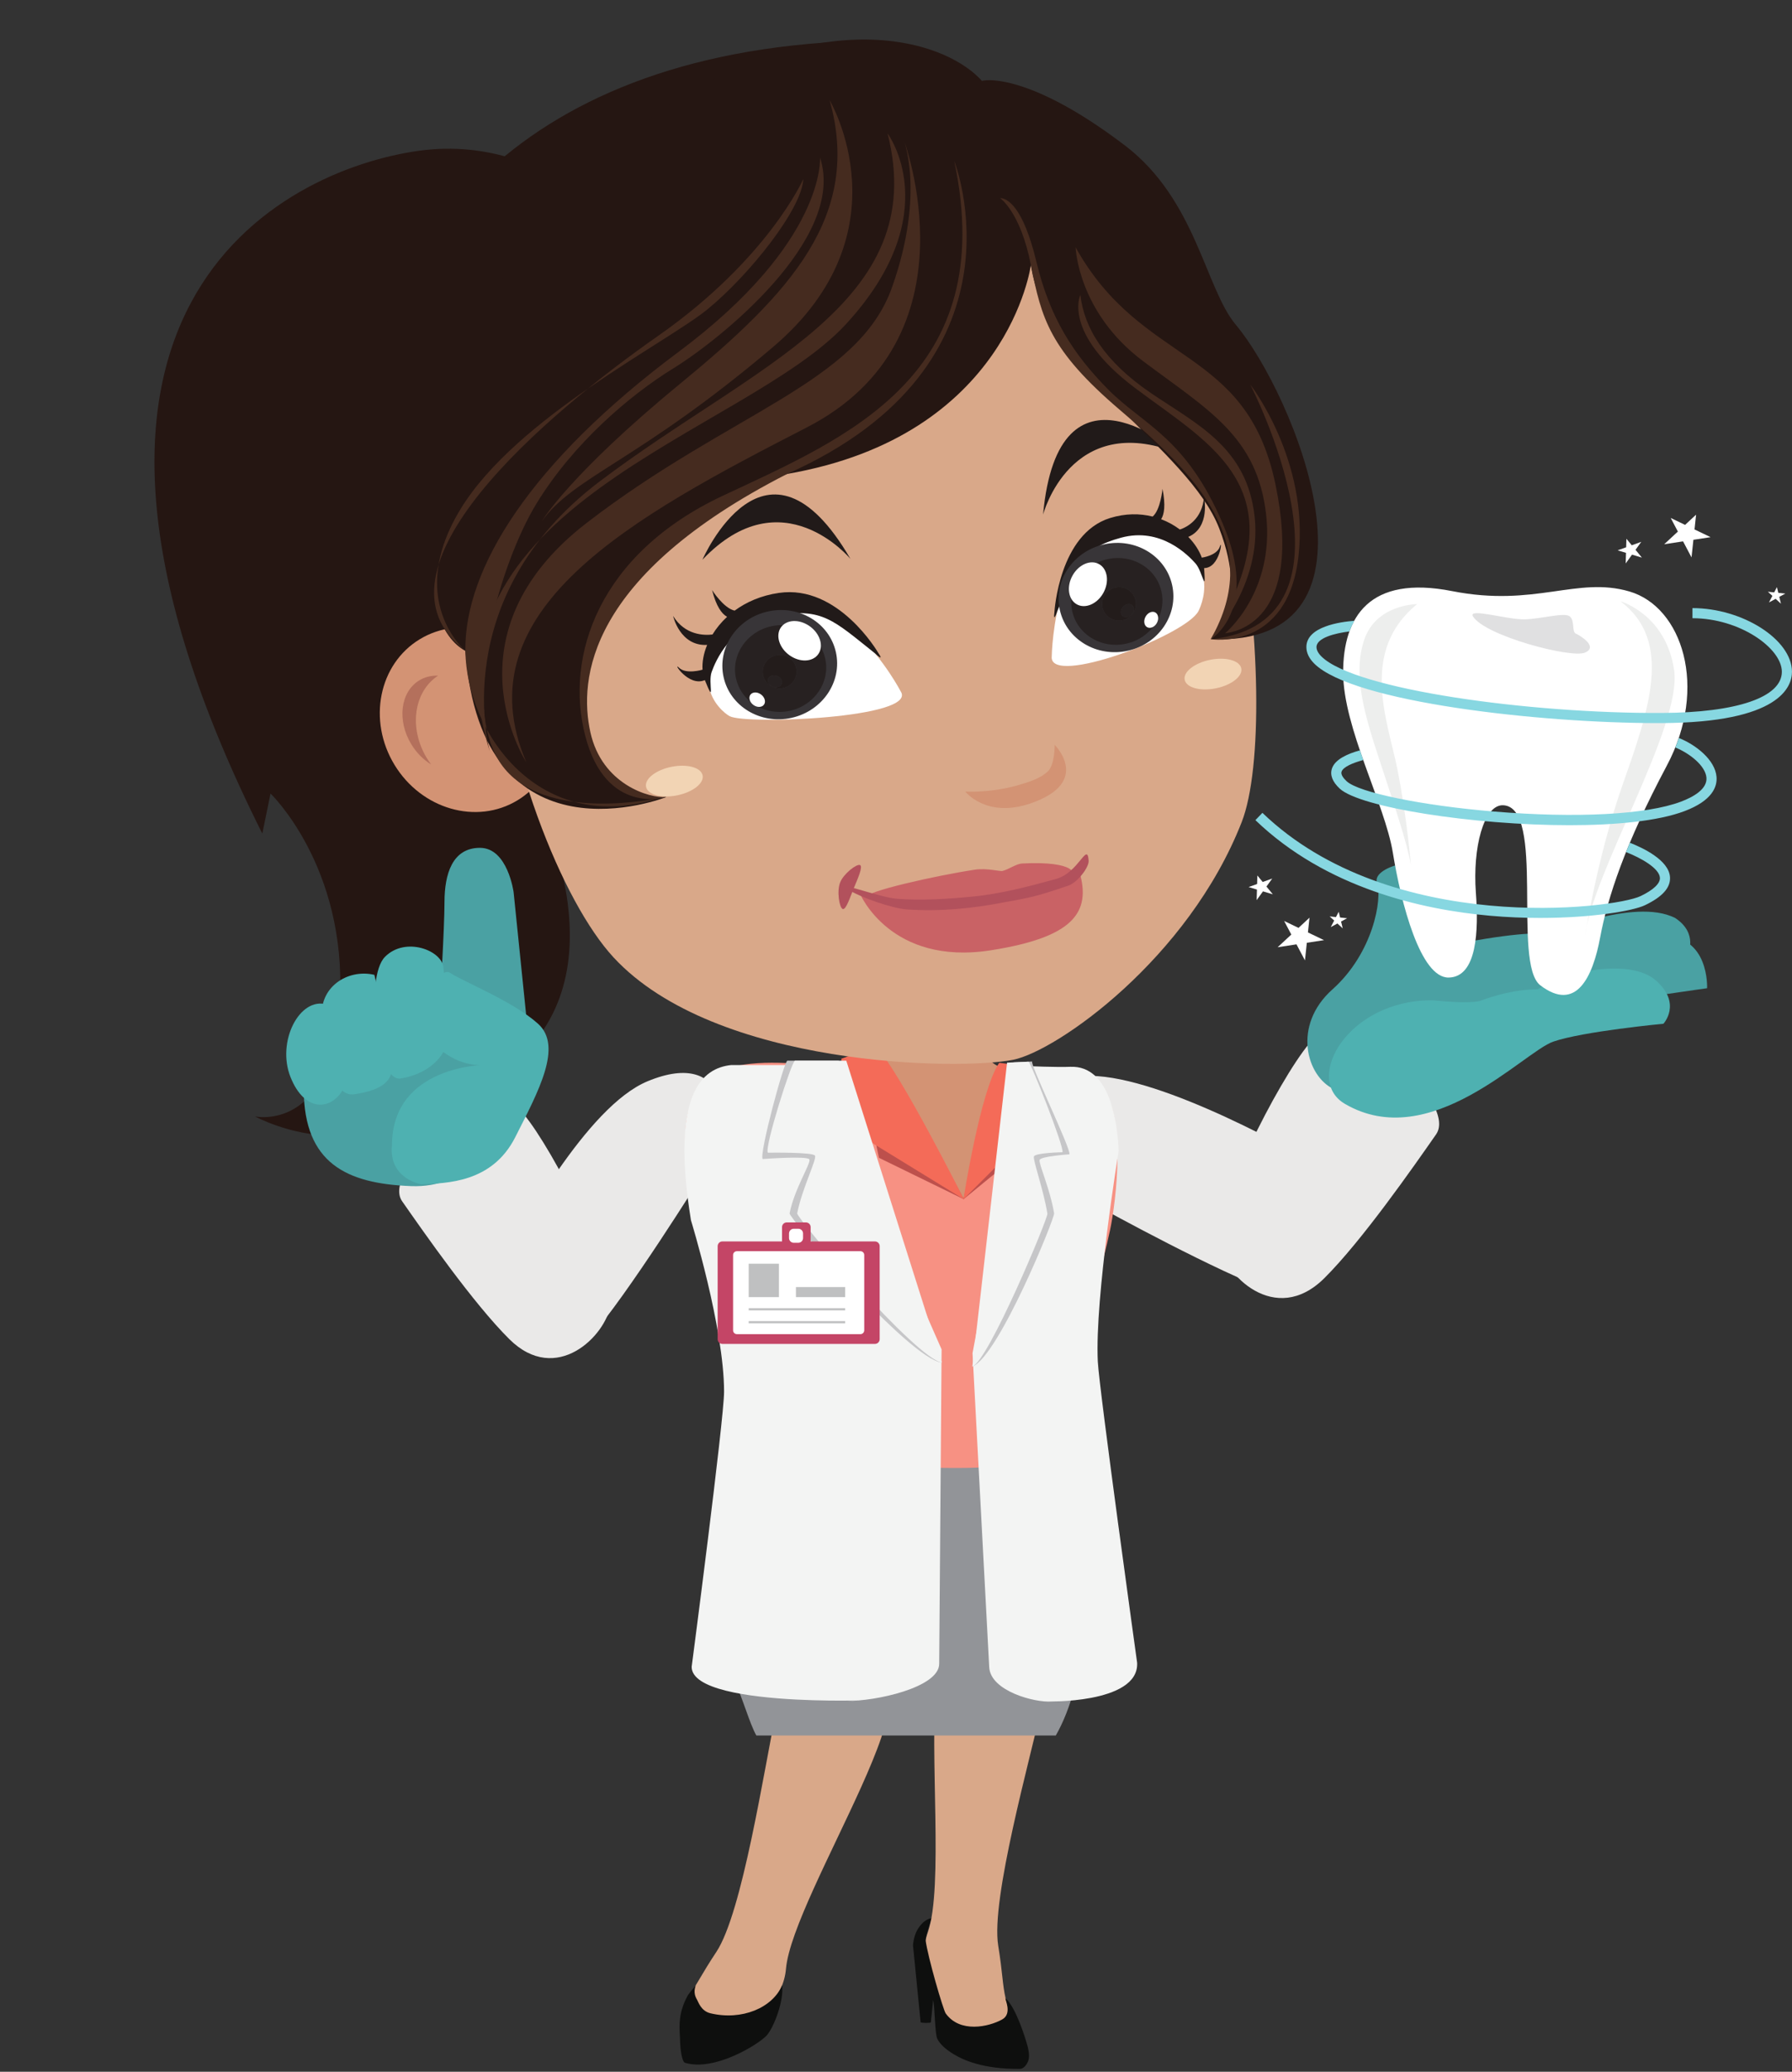 <?xml version="1.0" encoding="UTF-8"?><svg xmlns="http://www.w3.org/2000/svg" xmlns:xlink="http://www.w3.org/1999/xlink" height="2285.6" preserveAspectRatio="xMidYMid meet" version="1.0" viewBox="-77.3 83.0 1977.4 2285.6" width="1977.4" zoomAndPan="magnify"><rect x="-77.3" y="83.0" width="1977.4" height="2285.6" fill="#333333" stroke="none"/><g><g><path d="M 1111.75 1270.711 C 1183.512 1260.77 1333.559 1342.941 1381.961 1370.949 C 1426.961 1397 1393.109 1532.391 1328.68 1508.801 C 1264.238 1485.23 1149.34 1422.059 1127.969 1410.398 C 1078.25 1383.25 1016.25 1283.941 1111.75 1270.711" fill="#eae9e8"/></g><g><path d="M 637.371 1275.828 C 569.629 1303.82 496.25 1441.531 471.148 1484.031 C 447.828 1523.559 532.074 1606.078 573.621 1558.828 C 615.156 1511.59 693.824 1385.52 705.316 1367.23 C 732.062 1324.68 727.523 1238.602 637.371 1275.828" fill="#eae9e8"/></g><g><path d="M 537.047 1022.789 C 599.336 1236.766 440.141 1282.566 440.141 1282.566 C 445.453 1261.105 421.211 1230.156 421.211 1230.156 C 358.668 1399.047 204.094 1314.688 204.094 1314.688 C 204.094 1314.688 290.543 1333.418 297.809 1186.086 C 305.07 1038.742 221.234 958.461 221.234 958.461 L 212.145 1002.621 C -77.34 425.457 233.402 270.719 384.344 249.418 C 542.594 227.125 641.746 370.496 641.746 370.496 L 537.047 1022.789" fill="#251612"/></g><g><path d="M 321.559 596.23 C 321.559 807.09 469.02 978.035 650.922 978.035 C 832.816 978.035 980.273 807.09 980.273 596.23 C 980.273 385.371 1013.008 116.988 831.586 130.07 C 463.055 156.645 321.559 385.371 321.559 596.23" fill="#251612"/></g><g><path d="M 1074.379 1956.461 C 1058.922 2025.809 1015.859 2178.328 1024.199 2229.551 C 1029.039 2259.27 1028.762 2271.988 1032.34 2287.621 C 1035.512 2301.43 1051.422 2325.262 1013.859 2328.738 C 976.117 2332.238 967.641 2315.16 959.191 2295.898 C 950.188 2275.371 935.906 2244.789 946.5 2214.781 C 964.031 2165.172 948.078 2017.422 955.922 1938.801 C 963.766 1860.199 1089.84 1887.109 1074.379 1956.461" fill="#d9a889"/></g><g><path d="M 872.727 2055.102 C 881.773 2035 889.707 2016.102 895.238 1999.73 C 920.496 1924.891 794.547 1897.422 780.035 1966.969 C 765.508 2036.531 741.844 2193.23 713.129 2236.449 C 696.469 2261.531 691.469 2273.23 681.766 2286 C 673.172 2297.289 676.031 2328.961 681.645 2331.082 C 717.059 2344.551 729.34 2337.77 744.977 2323.699 C 761.652 2308.719 787.281 2286.762 789.996 2255.039 C 793.504 2214.078 840.359 2126.941 872.727 2055.102" fill="#d9a889"/></g><g><path d="M 934.414 2213.07 C 941.625 2199.75 950.441 2199.23 950.441 2199.23 C 950.391 2199.52 943.715 2220.789 944.043 2223.359 C 946.543 2242.5 963.586 2300.559 966.23 2304.23 C 981.98 2326.211 1013.621 2319.141 1028.512 2310.93 C 1040.25 2304.449 1031.129 2288.172 1032.34 2287.621 C 1043.898 2297.84 1054.359 2332.039 1056.551 2340.359 C 1058.48 2347.68 1058.68 2352.922 1057.199 2356.859 C 1055.441 2361.512 1051.82 2365.41 1048.211 2365.449 C 1007.73 2365.809 985.719 2355.84 974.34 2348.832 C 965.566 2343.41 959.863 2337.961 956.93 2332.16 C 954.352 2327.09 954.266 2297.57 952.406 2289.199 L 949.887 2314.039 C 949.793 2315.078 938.68 2314.891 938.555 2313.91 C 938.477 2313.328 930.188 2229.352 930.18 2229.34 C 930.043 2228.328 931.086 2219.211 934.414 2213.07" fill="#0e0f0e"/></g><g><path d="M 681.691 2284.289 C 682.422 2282.98 689.27 2274.609 690.387 2273.238 C 690.148 2275.07 686.93 2281.012 691.844 2289.09 C 693.32 2291.531 696.148 2301.602 706.672 2304.102 C 741.383 2312.379 775.145 2298.051 785.746 2273.238 C 787.895 2290.18 776.578 2319.98 768.555 2328.711 C 759.852 2338.199 711.348 2368.602 678.602 2358.719 C 674.902 2357.602 673.316 2341.449 673.258 2337.18 C 672.992 2322.82 669.414 2306.379 681.691 2284.289" fill="#0e0f0e"/></g><g><path d="M 1016.461 1211.41 C 1016.461 1211.41 1004.449 1237.512 1012.309 1249.191 C 1021.141 1262.301 1037.129 1264.039 1054.621 1263.102 C 1056.328 1263.012 1057.441 1266.789 1059.18 1266.66 C 1070.379 1265.781 1095.941 1459.609 1095.941 1459.609 L 814.824 1453.941 L 814.824 1259.781 C 814.824 1259.781 897.406 1264.25 899.258 1248.422 C 901.109 1232.52 882.77 1211.41 882.77 1211.41 L 1016.461 1211.41" fill="#d39374"/></g><g><path d="M 716.871 1723.449 C 797.516 1468.922 1091.371 1686.07 1091.371 1686.07 C 1118.629 1721.941 1130.238 1865.148 1109.469 1941.91 C 1102.789 1966.641 1095.789 1983.449 1087.73 1997.648 C 1029.32 1997.648 930.531 1997.648 930.531 1997.648 C 930.531 1997.648 815.723 1997.648 757.309 1997.648 C 749.723 1984.301 742.059 1955.699 732.789 1936.531 C 698.008 1864.48 702.355 1769.262 716.871 1723.449" fill="#929498"/></g><g><path d="M 687.367 1407.301 C 681.094 1378.07 668.094 1315.91 695.379 1281.129 C 717.09 1253.48 765.887 1254.02 804.305 1256.531 C 833.988 1258.469 857.477 1260.109 857.477 1260.109 C 859.316 1276.969 863.242 1294.148 868.824 1311.379 L 885.52 1290.191 L 986.352 1406.09 L 1017.691 1297.891 L 1044.41 1338.191 C 1047.289 1310.621 1046.57 1293.488 1046.359 1263.102 C 1046.359 1263.102 1108.488 1257.371 1133.41 1277.23 C 1167.969 1304.801 1153.852 1410.961 1147.578 1440.199 C 1130.578 1519.398 1114.969 1540 1106.32 1579.699 C 1099.109 1612.762 1078.66 1629.359 1099.5 1684.852 C 1099.5 1684.852 1056 1701.359 989.617 1702.391 C 857.254 1704.422 731.809 1674.449 731.809 1674.449 C 742.246 1655.738 793.879 1617.449 756.02 1550.129 C 736.109 1514.711 704.367 1486.5 687.367 1407.301" fill="#f79183"/></g><g><path d="M 985.824 1406.09 L 1044.781 1357.781 C 1046.289 1342.59 1027.172 1266.52 1032.238 1259.211 C 1011.512 1289.102 985.824 1406.09 985.824 1406.09" fill="#bd504c"/></g><g><path d="M 986.352 1406.09 L 892.605 1360.328 C 892.605 1360.328 859.938 1215.109 894.289 1252.672 C 921.742 1282.68 986.352 1406.09 986.352 1406.09" fill="#bd504c"/></g><g><path d="M 985.824 1406.09 L 1048.922 1342.988 C 1048.922 1342.988 1066.02 1330.039 1066.551 1260.871 L 1025.32 1255.5 C 1004.59 1285.379 985.824 1406.09 985.824 1406.09" fill="#f46b58"/></g><g><path d="M 986.352 1406.09 L 887.422 1345.352 C 887.422 1345.352 849.594 1321.449 851.129 1250.988 L 889.352 1237.32 C 916.801 1267.328 986.352 1406.09 986.352 1406.09" fill="#f46b58"/></g><g><path d="M 1055.48 1259.141 C 1055.48 1259.141 1089.41 1260.539 1103.488 1259.922 C 1149.301 1257.891 1155.859 1326.051 1157.141 1352.512 C 1157.141 1352.512 1130.66 1514.5 1134.078 1584.949 C 1135.559 1615.488 1177.488 1917.449 1177.488 1917.449 C 1179.738 1963.852 1071.84 1959.809 1083.031 1960.129 C 1064.711 1961.578 1015.539 1948.691 1014.262 1922.219 L 995.848 1575.852 L 1055.48 1259.141" fill="#f3f4f3"/></g><g><path d="M 1041.359 1255.02 L 995.848 1590.57 C 1024.941 1578.629 1086.711 1426.629 1085.871 1421.551 C 1081.43 1394.73 1068.73 1366.871 1069.852 1362.719 C 1070.949 1358.57 1102.738 1356.48 1102.738 1356.48 C 1105.121 1351.449 1057.719 1254.262 1061.801 1254.07 C 1063.969 1253.969 1041.359 1255.02 1041.359 1255.02" fill="#c6c6c8"/></g><g><path d="M 1033.961 1255.359 L 995.676 1590.57 C 1013.219 1584.852 1079.309 1426.969 1078.469 1421.891 C 1074.031 1395.07 1062.449 1363.059 1063.559 1358.91 C 1064.66 1354.762 1095.07 1354.172 1095.07 1354.172 C 1097.449 1349.141 1059.762 1254.172 1057.59 1254.27 C 1055.422 1254.371 1033.961 1255.359 1033.961 1255.359" fill="#f3f4f3"/></g><g><path d="M 823.871 1257.98 L 729.613 1257.98 C 697.742 1261.238 662.383 1289.199 685.137 1429.191 C 685.137 1429.191 721.68 1547.82 721.68 1618.34 C 721.68 1648.91 685.922 1921.91 685.922 1921.91 C 685.922 1971.531 935.652 1955.941 857.422 1959.43 C 887.543 1960.07 959.066 1945.02 959.066 1918.52 L 961.715 1571.699 L 823.871 1257.98" fill="#f3f4f3"/></g><g><path d="M 848.16 1253.148 L 961.715 1586.23 C 926.234 1581.719 793 1426.672 793.992 1421.559 C 799.223 1394.559 817.902 1366.148 815.77 1362.051 C 813.641 1357.961 764.312 1361.672 764.312 1361.672 C 760.047 1356.75 788.008 1253.148 791.574 1253.148 C 795.141 1253.148 848.16 1253.148 848.16 1253.148" fill="#c6c6c8"/></g><g><path d="M 856.539 1253.148 L 962 1586.23 C 932.82 1581.32 801.383 1426.672 802.375 1421.559 C 807.605 1394.559 824.148 1362.051 822.016 1357.961 C 819.887 1353.859 770.027 1354.68 770.027 1354.68 C 765.758 1349.77 796.391 1253.148 799.953 1253.148 C 803.523 1253.148 856.539 1253.148 856.539 1253.148" fill="#f3f4f3"/></g><g><path d="M 888.176 1452.578 L 817.211 1452.578 L 817.211 1436.789 C 817.211 1433.91 814.879 1431.578 812.008 1431.578 L 790.844 1431.578 C 787.973 1431.578 785.637 1433.91 785.637 1436.789 L 785.637 1452.578 L 719.805 1452.578 C 716.934 1452.578 714.602 1454.91 714.602 1457.789 L 714.602 1560.422 C 714.602 1563.301 716.934 1565.629 719.805 1565.629 L 888.176 1565.629 C 891.051 1565.629 893.383 1563.301 893.383 1560.422 L 893.383 1457.789 C 893.383 1454.91 891.051 1452.578 888.176 1452.578" fill="#c44566"/></g><g><path d="M 876.355 1550.648 C 876.355 1552.98 874.473 1554.859 872.145 1554.859 L 735.84 1554.859 C 733.508 1554.859 731.625 1552.98 731.625 1550.648 L 731.625 1467.559 C 731.625 1465.23 733.508 1463.352 735.84 1463.352 L 872.145 1463.352 C 874.473 1463.352 876.355 1465.23 876.355 1467.559 L 876.355 1550.648" fill="#fff"/></g><g><path d="M 782.223 1514.012 L 748.863 1514.012 L 748.863 1477.172 L 782.223 1477.172 L 782.223 1514.012" fill="#bfc0c1"/></g><g><path d="M 855.316 1514.012 L 800.984 1514.012 L 800.984 1502.922 L 855.316 1502.922 L 855.316 1514.012" fill="#bfc0c1"/></g><g><path d="M 855.316 1528.609 L 748.863 1528.609 L 748.863 1526.23 L 855.316 1526.23 L 855.316 1528.609" fill="#bfc0c1"/></g><g><path d="M 855.316 1542.871 L 748.863 1542.871 L 748.863 1540.488 L 855.316 1540.488 L 855.316 1542.871" fill="#bfc0c1"/></g><g><path d="M 808.832 1448.852 C 808.832 1451.73 806.508 1454.059 803.629 1454.059 L 798.578 1454.059 C 795.703 1454.059 793.371 1451.73 793.371 1448.852 L 793.371 1443.801 C 793.371 1440.922 795.703 1438.59 798.578 1438.59 L 803.629 1438.59 C 806.508 1438.59 808.832 1440.922 808.832 1443.801 L 808.832 1448.852" fill="#fff"/></g><g><path d="M 358.039 926.836 C 387.902 975.867 448.711 993.332 493.871 965.836 C 539.039 938.344 551.461 876.312 521.609 827.262 C 491.762 778.23 430.941 760.789 385.793 788.281 C 340.625 815.773 328.199 877.805 358.039 926.836" fill="#d39374"/></g><g><path d="M 393.734 919.461 C 395.199 921.879 396.789 924.148 398.426 926.34 C 390.055 921.238 382.414 913.711 376.594 904.16 C 360.59 877.879 364.492 846.289 385.309 833.621 C 391.625 829.77 398.766 828.148 406.09 828.422 C 379.199 846 373.562 886.32 393.734 919.461" fill="#b4705c"/></g><g><path d="M 514.926 546.953 C 521.516 532.258 535.836 470.277 565.461 484.227 C 623.648 511.629 677.891 484.777 702.488 484.227 C 803.539 481.957 1031.703 327.5 1144.184 351.363 C 1270.883 378.25 1276.914 586.496 1286.809 637.352 C 1314.328 778.637 1315.969 930.926 1292.836 990.012 C 1233.703 1140.977 1088.914 1242.418 1040.793 1252.148 C 982.012 1264.016 712.086 1260.828 599.66 1139.156 C 543.883 1078.781 477.105 917.18 464.141 743.492 C 457.402 653.289 483.141 617.836 514.926 546.953" fill="#d9a889"/></g><g><path d="M 635.578 951.012 C 637.332 959.699 652.723 963.922 669.969 960.43 C 687.227 956.941 699.773 947.07 698.016 938.398 C 696.258 929.719 680.859 925.48 663.613 928.98 C 646.371 932.461 633.809 942.328 635.578 951.012" fill="#f2d4b4"/></g><g><path d="M 1229.949 832.961 C 1231.711 841.648 1247.109 845.859 1264.352 842.379 C 1281.59 838.898 1294.16 829.031 1292.391 820.34 C 1290.648 811.66 1275.238 807.441 1257.98 810.93 C 1240.75 814.422 1228.191 824.281 1229.949 832.961" fill="#f2d4b4"/></g><g><path d="M 987.883 956.289 C 987.883 956.289 1015.852 957.941 1045.359 949.441 C 1059.602 945.34 1071.211 941.461 1079.102 933.859 C 1086.75 926.469 1086.52 904.762 1086.52 904.762 C 1086.52 904.762 1128.172 946 1059.699 969.391 C 1010.93 986.059 987.883 956.289 987.883 956.289" fill="#d39374"/></g><g><path d="M 861.172 699.656 C 861.172 699.656 785.598 608.145 697.809 700.5 C 697.809 700.5 767.863 539.09 861.172 699.656" fill="#211a19"/></g><g><path d="M 1073.684 650.785 C 1073.684 650.785 1103.684 535.949 1222.207 582.766 C 1222.207 582.766 1090.703 465.855 1073.684 650.785" fill="#211a19"/></g><g><path d="M 1083.25 807.254 C 1083.25 807.254 1085.652 651.316 1179.977 669.848 C 1274.301 688.406 1249.996 747.406 1245.25 756.984 C 1231.941 783.824 1080.062 841.277 1083.25 807.254" fill="#fff"/></g><g><path d="M 1268.801 685.93 C 1265.605 696.051 1248.855 698.219 1248.855 698.219 L 1248.887 698.32 C 1246.023 690.422 1240.902 682.449 1233.918 675.324 C 1258.699 664.773 1251.309 631.27 1251.309 631.27 C 1249.262 655.961 1232.512 664.52 1224.645 667.184 C 1218.543 662.613 1211.617 658.703 1203.961 655.797 C 1207.375 650.543 1209.039 640.496 1205.492 622.305 C 1205.492 622.305 1203.391 645.422 1194.602 652.879 C 1180.504 649.352 1164.555 649.266 1147.605 654.496 C 1091.367 671.887 1086.258 757.805 1086.258 757.805 C 1084.539 771.781 1089.27 757.539 1089.27 757.539 C 1111.535 705.895 1115.645 688.152 1159.789 676.184 C 1203.918 664.23 1234.051 695.82 1241.906 704.609 C 1249.758 713.418 1253.523 741.184 1251.41 709.719 C 1269.121 709.684 1271.973 675.797 1268.801 685.93" fill="#211a19"/></g><g><path d="M 1216.129 728.539 C 1223.289 760.957 1201.355 793.363 1167.121 800.918 C 1132.867 808.48 1099.352 788.32 1092.18 755.914 C 1085.031 723.496 1106.957 691.07 1141.211 683.516 C 1175.434 675.961 1208.984 696.125 1216.129 728.539" fill="#383538"/></g><g><path d="M 1153.922 794.379 C 1131.059 794.379 1110.727 779.457 1105.844 757.363 C 1100.168 731.621 1117.621 705.879 1144.809 699.859 C 1148.668 699.016 1152.508 698.602 1156.293 698.602 C 1179.145 698.602 1199.457 713.523 1204.34 735.617 C 1210.031 761.371 1192.59 787.121 1165.402 793.121 C 1161.555 793.977 1157.695 794.379 1153.922 794.379 M 1157.633 730.746 C 1156.281 730.746 1154.91 730.883 1153.539 731.188 C 1143.48 733.402 1137.07 743.273 1139.281 753.25 C 1141.172 761.836 1148.867 767.676 1157.422 767.676 C 1158.762 767.676 1160.133 767.539 1161.492 767.234 C 1171.551 765.008 1177.941 755.137 1175.738 745.203 C 1173.832 736.59 1166.164 730.746 1157.633 730.746 M 1165.184 763.816 C 1163.652 763.816 1162.211 763.312 1161.156 762.266 C 1158.602 759.809 1159.086 755.309 1162.145 752.219 C 1163.949 750.402 1166.227 749.465 1168.316 749.465 C 1169.844 749.465 1171.258 749.961 1172.312 750.992 C 1174.852 753.461 1174.367 757.977 1171.277 761.098 C 1169.516 762.891 1167.262 763.816 1165.184 763.816" fill="#272121"/></g><g><path d="M 1157.414 767.68 C 1148.867 767.68 1141.168 761.844 1139.277 753.254 C 1137.07 743.277 1143.477 733.406 1153.535 731.191 C 1154.91 730.891 1156.277 730.746 1157.621 730.746 C 1166.16 730.746 1173.828 736.594 1175.734 745.215 C 1177.938 755.137 1171.551 765.012 1161.484 767.234 C 1160.129 767.535 1158.762 767.68 1157.414 767.68 M 1168.301 749.469 C 1166.223 749.469 1163.945 750.41 1162.145 752.219 C 1159.082 755.305 1158.594 759.805 1161.152 762.27 C 1162.207 763.312 1163.645 763.832 1165.176 763.832 C 1167.258 763.832 1169.512 762.891 1171.273 761.098 C 1174.367 757.984 1174.844 753.461 1172.309 751 C 1171.262 749.965 1169.832 749.469 1168.301 749.469" fill="#231c1b"/></g><g><path d="M 1135.707 705.484 C 1144.992 710.891 1146.973 725.156 1140.059 737.371 C 1133.137 749.551 1119.965 755.02 1110.664 749.582 C 1101.371 744.207 1099.379 729.922 1106.312 717.738 C 1113.211 705.551 1126.363 700.07 1135.707 705.484" fill="#fff"/></g><g><path d="M 1197.609 758.727 C 1201.012 760.703 1201.758 765.922 1199.191 770.406 C 1196.684 774.867 1191.844 776.883 1188.441 774.879 C 1185.047 772.922 1184.305 767.684 1186.84 763.211 C 1189.367 758.75 1194.168 756.762 1197.609 758.727" fill="#fff"/></g><g><path d="M 916.707 845.988 C 916.707 845.988 844.469 706.523 755.953 765.434 C 667.422 824.352 717.801 867.875 727.926 873.152 C 746.191 882.672 935.215 875.223 916.707 845.988" fill="#fff"/></g><g><path d="M 671.949 819.648 C 679.75 827.344 697.91 821.805 697.91 821.805 L 697.938 821.91 C 697.348 813.512 699.055 804.027 703.008 794.488 C 672.871 796.086 665.445 762.555 665.445 762.555 C 678.613 783.902 699.633 784.109 708.902 783 C 713.094 776.168 718.48 769.523 725.027 763.48 C 719.18 760.285 712.977 751.973 708.469 733.992 C 708.469 733.992 720.965 753.879 733.332 756.668 C 746.227 747.18 762.547 739.945 782.293 737.094 C 847.816 727.617 891.5 802.75 891.5 802.75 C 899.504 814.582 888.297 803.859 888.297 803.859 C 842.32 767.285 830.168 753.121 779.496 762.09 C 728.844 771.066 712.062 813.016 707.93 824.449 C 703.801 835.895 712.359 862.613 700.461 833.312 C 691.324 837.273 682.227 831.895 676.406 826.512 C 670.617 821.164 668.07 815.812 671.949 819.648" fill="#211a19"/></g><g><path d="M 721.141 829.953 C 728.297 862.371 761.859 882.504 796.082 874.953 C 830.316 867.402 852.25 835.004 845.094 802.598 C 837.938 770.168 804.398 750.016 770.164 757.574 C 735.945 765.125 713.98 797.531 721.141 829.953" fill="#383538"/></g><g><path d="M 782.863 868.414 C 760.012 868.406 739.699 853.48 734.824 831.391 C 729.141 805.648 746.574 779.902 773.777 773.898 C 777.637 773.051 781.488 772.637 785.27 772.637 C 808.113 772.637 828.449 787.562 833.324 809.645 C 839.008 835.395 821.555 861.148 794.363 867.152 C 790.496 868 786.648 868.414 782.863 868.414 M 783.117 805.535 C 781.77 805.535 780.406 805.676 779.035 805.98 C 768.988 808.199 762.605 818.07 764.809 828.051 C 766.707 836.637 774.398 842.469 782.941 842.469 C 784.277 842.469 785.641 842.328 787.004 842.035 C 797.062 839.805 803.469 829.926 801.262 820.008 C 799.359 811.379 791.668 805.535 783.117 805.535 M 778.883 841.188 C 777.801 841.188 776.668 840.996 775.547 840.574 C 771.422 839.051 769.102 835.152 770.348 831.855 C 771.258 829.473 773.797 828.07 776.703 828.07 C 777.801 828.07 778.949 828.262 780.082 828.684 C 784.164 830.188 786.504 834.086 785.246 837.375 C 784.328 839.777 781.781 841.188 778.883 841.188" fill="#272121"/></g><g><path d="M 782.938 842.48 C 774.398 842.48 766.707 836.641 764.809 828.059 C 762.605 818.078 768.984 808.199 779.031 805.98 C 780.402 805.68 781.77 805.539 783.113 805.539 C 791.668 805.539 799.355 811.379 801.262 820.012 C 803.465 829.941 797.062 839.809 787 842.039 C 785.637 842.34 784.277 842.48 782.938 842.48 M 776.703 828.07 C 773.793 828.07 771.258 829.48 770.348 831.859 C 769.102 835.16 771.422 839.051 775.547 840.578 C 776.664 841 777.797 841.191 778.883 841.191 C 781.781 841.191 784.324 839.781 785.242 837.379 C 786.504 834.09 784.16 830.191 780.078 828.691 C 778.945 828.27 777.797 828.07 776.703 828.07" fill="#231c1b"/></g><g><path d="M 784.402 775.156 C 778.266 783.973 782.465 797.754 793.875 805.914 C 805.27 814.051 819.508 813.461 825.676 804.617 C 831.855 795.82 827.641 782.027 816.219 773.902 C 804.832 765.742 790.582 766.312 784.402 775.156" fill="#fff"/></g><g><path d="M 750.66 849.52 C 748.414 852.738 749.949 857.801 754.148 860.77 C 758.297 863.77 763.539 863.559 765.766 860.309 C 768.055 857.102 766.492 852.039 762.309 849.051 C 758.16 846.07 752.945 846.289 750.66 849.52" fill="#fff"/></g><g><path d="M 1060.254 375.273 C 1060.254 375.273 1035.684 563.688 791.297 605.84 C 791.297 605.84 615.566 662.07 579.941 768.641 C 544.258 875.246 584.457 967.18 657.898 962.312 C 657.898 962.312 454.09 1043.477 436.215 801.012 C 436.215 801.012 369.184 770.977 423.184 635.688 C 423.184 635.688 386.859 407.973 619.426 228.797 C 808.746 82.953 960.816 121.25 1006.664 172.711 C 997.766 173.742 1045.992 153.562 1164.133 243.578 C 1242.594 303.363 1252.664 401.242 1286.434 441.375 C 1349.312 516.094 1467.27 796.414 1258.703 788.18 C 1258.703 788.18 1302.375 755.051 1268.164 666.191 C 1233.934 577.309 1078.441 496.328 1060.254 375.273" fill="#251612"/></g><g><path d="M 975.723 260.754 C 975.723 260.754 1063.93 484.461 791.293 605.848 C 570.566 718.543 561.383 832.785 574.145 890.727 C 586.887 948.617 639.547 963.859 657.895 962.324 C 657.895 962.324 591.57 983.457 568.578 895.133 C 545.578 806.879 583.395 694.09 720.445 629.852 C 857.551 565.586 1025.52 497.23 975.723 260.754" fill="#452b1f"/></g><g><path d="M 827.531 256.793 C 827.531 256.793 834.598 349.625 671.277 471.34 C 508.055 592.965 435.066 710.109 436.211 801.016 C 437.395 891.859 518.535 1007.215 652.395 962.914 C 652.395 962.914 521.395 992.859 475.223 925.332 C 429.074 857.754 474.754 703.375 515.039 637.941 C 555.297 572.496 616.66 519.5 666.297 488.996 C 715.906 458.469 857.223 346.203 827.531 256.793" fill="#452b1f"/></g><g><path d="M 809.133 280.441 C 809.133 280.441 770.469 368.574 648.582 453.77 C 526.652 538.977 319.395 713.102 436.211 801.012 C 436.211 801.012 369.418 745.066 431.141 644.219 C 492.914 543.434 657.918 461.52 703.805 423.891 C 749.68 386.195 807.707 313.496 809.133 280.441" fill="#452b1f"/></g><g><path d="M 1026.25 301.551 C 1026.25 301.551 1048.699 316.625 1060.25 375.273 C 1071.898 433.938 1080.32 468.648 1158.461 535.27 C 1242.031 606.512 1318.949 682.477 1258.703 788.184 C 1258.703 788.184 1312.758 756.641 1272.082 660.98 C 1231.43 565.332 1184.199 551.82 1145.602 512.773 C 1106.973 473.75 1081.102 433.48 1066.309 371.73 C 1051.512 309.938 1033.73 301.605 1026.25 301.551" fill="#452b1f"/></g><g><path d="M 1114.809 408.367 C 1114.809 408.367 1094.609 450.273 1175 510.906 C 1260.863 575.617 1360 623.172 1258.703 788.195 C 1258.703 788.195 1315.613 729.816 1307.145 653.039 C 1298.641 576.348 1243.422 551.176 1192.398 516.43 C 1141.449 481.68 1119.148 445.109 1114.809 408.367" fill="#452b1f"/></g><g><path d="M 1302.297 507.223 C 1301.566 505.711 1438.902 769.938 1258.699 788.188 C 1258.699 788.188 1343.898 801.852 1355.566 696.164 C 1367.262 590.555 1302.297 507.223 1302.297 507.223" fill="#452b1f"/></g><g><path d="M 919.051 234.574 C 919.051 234.574 1004.531 456.125 812.801 554.637 C 621.09 653.152 431.312 755.441 503.43 923.863 C 503.43 923.863 411.324 782.281 570.148 659.82 C 729.09 537.414 869.176 505.957 906.863 400.359 C 944.484 294.785 919.051 234.574 919.051 234.574" fill="#452b1f"/></g><g><path d="M 902.141 230.32 C 902.141 230.32 968.414 318.535 856.32 440.48 C 744.332 562.414 377.395 641.73 463.266 912.23 C 463.266 912.23 414.336 742.77 584.672 613.914 C 755.051 485.043 949.664 418.059 902.141 230.32" fill="#452b1f"/></g><g><path d="M 838.191 193.613 C 838.191 193.613 924.574 339.176 776.145 465.461 C 627.648 591.68 555.844 608.473 520.527 658.137 C 520.527 658.137 550.66 606.945 672.984 506.516 C 795.277 406.141 873.867 320.852 838.191 193.613" fill="#452b1f"/></g><g><path d="M 1109.598 355.879 C 1109.598 355.879 1111.859 427.367 1184.008 481.41 C 1256.09 535.434 1310.027 564.562 1319.805 650.605 C 1329.543 736.652 1274.523 781.641 1274.523 781.641 C 1284.301 780.477 1361.719 769.902 1330.176 617.656 C 1298.301 463.82 1183.348 488.281 1109.598 355.879" fill="#452b1f"/></g><g><path d="M 1113.68 1044.41 C 1113.68 1044.41 1048.422 1063.719 988.582 1070.551 C 928.707 1077.379 892.383 1078.449 871.84 1069.328 C 871.84 1069.328 905.457 1148.738 1016.051 1131.379 C 1106.828 1117.129 1127.238 1089.852 1113.68 1044.41" fill="#c96265"/></g><g><path d="M 878.723 1072.949 C 882.234 1081.039 893.805 1101.66 1007.172 1080.141 C 1120.512 1058.578 1081.27 1063.25 1101.621 1053.25 C 1112.93 1047.68 1109.738 1032.621 1050.539 1035.621 C 1044.309 1035.922 1035.91 1042.039 1029.078 1043.809 C 1026.059 1044.609 1011.57 1040.43 998.336 1042.461 C 954.508 1049.129 876.055 1066.828 878.723 1072.949" fill="#c96265"/></g><g><path d="M 857.957 1064 C 840.949 1053.031 892.707 1073.039 912.473 1074.57 C 939.605 1076.641 968.285 1074.82 995.336 1072.191 C 1026.852 1069.199 1057.969 1060.98 1087.949 1052.691 C 1113.379 1045.691 1122.422 1011.051 1123.988 1032.488 C 1124.52 1039.801 1111.68 1056.578 1101.629 1060.012 C 1061.25 1073.859 1056.559 1073.5 1030.648 1078.488 C 994.781 1085.43 959.629 1088.781 923.141 1086.281 C 907.52 1085.219 872.008 1073.059 857.957 1064" fill="#b2515c"/></g><g><path d="M 849.867 1056.262 C 845.836 1065.93 848.844 1084.371 852.559 1085.809 C 856.273 1087.23 860.93 1072.23 864.957 1062.559 C 868.984 1052.898 875.359 1038.738 871.645 1037.32 C 867.934 1035.879 853.902 1046.602 849.867 1056.262" fill="#b2515c"/></g><g><path d="M 1367.391 1234.25 C 1332.25 1276.551 1261.91 1416.691 1267.578 1454.18 C 1272.871 1488.969 1329.801 1546.898 1383.961 1493.191 C 1425.371 1452.09 1482.031 1370.77 1507.379 1334.441 C 1532.738 1298.109 1406.629 1187.031 1367.391 1234.25" fill="#eae9e8"/></g><g><path d="M 1491.004 1134.949 C 1528.234 1122.027 1601.398 1111.605 1618.609 1113.105 C 1635.82 1114.617 1724.695 1072.543 1771.133 1095.707 C 1797.109 1112.875 1785.023 1135.773 1785.023 1135.773 C 1785.023 1135.773 1515.336 1205.059 1491.258 1174.133 C 1467.168 1143.215 1491.004 1134.949 1491.004 1134.949" fill="#4aa1a3"/></g><g><path d="M 1760.289 1179.891 C 1788.648 1175.676 1806.398 1173.242 1806.398 1173.242 C 1806.398 1173.242 1809.285 1114.258 1756.414 1115.789 C 1703.523 1117.312 1653.121 1140.41 1653.121 1140.41 C 1653.121 1140.41 1599.074 1138.59 1572.855 1149.555 C 1546.625 1160.535 1532.887 1169.059 1532.887 1169.059 C 1532.887 1169.059 1580.957 1206.598 1760.289 1179.891" fill="#4aa1a3"/></g><g><path d="M 1394.352 1284.461 C 1364.469 1270.512 1348.34 1214.391 1392.941 1174.578 C 1437.551 1134.789 1448.461 1074.891 1442.09 1056.52 C 1435.719 1038.16 1505.109 1019.48 1514.301 1055.57 C 1523.488 1091.66 1512.551 1114.762 1512.551 1114.762 L 1501.699 1131.621 C 1501.699 1131.621 1608.77 1152.059 1611.91 1199.59 C 1615.051 1247.141 1394.352 1284.461 1394.352 1284.461" fill="#4aa1a3"/></g><g><path d="M 1406.676 1300.766 C 1360.477 1273.688 1410.059 1185.484 1503.914 1186.574 C 1545.453 1190.875 1555.887 1187.242 1555.887 1187.242 C 1555.887 1187.242 1588.07 1174.211 1619.863 1174.406 C 1648.238 1155.188 1721.152 1139.242 1750.027 1164.746 C 1778.918 1190.273 1758.215 1212.418 1758.215 1212.418 C 1758.215 1212.418 1669.332 1220.82 1636.582 1232.184 C 1603.797 1243.566 1500.949 1355.953 1406.676 1300.766" fill="#4eb1b1"/></g><g><path d="M 1581.191 971.367 C 1560.004 970.734 1547.535 1018.113 1551.273 1067.973 C 1554.414 1109.848 1552.527 1160.84 1521.359 1161.461 C 1490.199 1162.094 1468.812 1080.043 1459.652 1023.727 C 1450.922 970.113 1404.809 885.969 1404.809 824.891 C 1404.809 763.805 1433.473 717.062 1525.098 735.133 C 1616.723 753.211 1662.844 718.547 1720.812 735.562 C 1778.781 752.582 1808.078 841.086 1761.945 927.73 C 1715.832 1014.375 1696.508 1073.586 1688.402 1117.211 C 1680.293 1160.84 1661.957 1200.195 1622.398 1170.035 C 1591.062 1146.141 1628.547 972.754 1581.191 971.367" fill="#fff"/></g><g><path d="M 1710.832 746.363 C 1710.832 746.363 1761.051 760.637 1770.043 822.402 C 1779.047 884.168 1679.672 1045.547 1671.562 1116.602 C 1671.562 1116.602 1684.66 1029.961 1713.332 948.312 C 1741.992 866.66 1769.422 790.621 1710.832 746.363" fill="#edeeed"/></g><g><path d="M 1486.453 749.477 C 1486.453 749.477 1440.945 749.477 1427.855 789.367 C 1414.766 829.254 1429.73 875.379 1445.93 924.621 C 1462.137 973.863 1475.227 1012.516 1479.586 1037.445 C 1479.586 1037.445 1475.227 984.457 1464.625 931.477 C 1454.043 878.5 1422.25 801.828 1486.453 749.477" fill="#edeeed"/></g><g><path d="M 1548.113 763.074 C 1541.969 753.129 1586.324 766.863 1605.285 766.285 C 1624.246 765.695 1649.031 758.293 1654.867 763.012 C 1660.707 767.742 1656.906 779.984 1661.574 782.023 C 1666.242 784.074 1686.953 796.617 1671.488 803.035 C 1656.027 809.449 1561.227 784.363 1548.113 763.074" fill="#e0e0e1"/></g><g><path d="M 1417.07 767.891 C 1415.395 770.988 1413.492 774.941 1411.746 779.629 C 1395.621 781.586 1375.387 786.809 1375.398 796.855 C 1375.41 800.156 1377.25 803.652 1380.875 807.254 C 1417.656 843.789 1609.754 870.285 1756.762 869.551 C 1839.57 869.152 1888.977 852.145 1888.906 824.086 C 1888.848 798.059 1842.395 765.031 1790.262 765.031 L 1790.262 753.879 C 1845.598 753.879 1899.98 788.637 1900.074 824.062 C 1900.105 840.887 1886.234 880.078 1756.816 880.719 C 1755.07 880.719 1753.32 880.73 1751.539 880.73 C 1621.898 880.73 1415.918 857.789 1373.008 815.172 C 1367.203 809.398 1364.254 803.246 1364.242 796.879 C 1364.195 774.137 1401.93 769.02 1417.07 767.891" fill="#87d7e1"/></g><g><path d="M 1392.465 930.812 C 1395.891 920.586 1410.074 914.43 1423.312 910.828 C 1424.559 914.508 1425.785 918.055 1426.992 921.5 C 1415.305 924.625 1404.789 929.141 1403.047 934.348 C 1401.945 937.66 1405.469 941.875 1408.613 944.832 C 1421.961 957.344 1491.793 971.719 1571.059 978.285 C 1662.367 985.848 1739.578 981.766 1777.605 967.391 C 1790.988 962.34 1806.711 953.641 1805.695 940.961 C 1804.613 927.656 1786.926 913.965 1771.328 907.629 C 1774.25 900.469 1775.164 897.234 1775.195 897.137 C 1794.23 904.707 1815.32 921.422 1816.812 940.07 C 1817.695 950.887 1812.285 966.219 1781.551 977.828 C 1752.367 988.867 1705.602 993.363 1654.605 993.363 C 1548.129 993.363 1423.145 973.734 1400.984 952.973 C 1392.945 945.434 1390.078 937.973 1392.465 930.812" fill="#87d7e1"/></g><g><path d="M 1315.715 979.75 C 1457.273 1115.871 1703.57 1085.691 1733.004 1071.605 C 1747.176 1064.82 1754.75 1057.629 1754.348 1051.352 C 1753.656 1040.766 1733.176 1029.379 1716.977 1023.051 C 1718.668 1018.867 1720.25 1015.031 1721.191 1012.734 C 1735.406 1018.305 1764.262 1031.883 1765.477 1050.629 C 1766.234 1062.242 1757.188 1072.395 1737.812 1081.66 C 1724.82 1087.891 1679.699 1095.691 1622.227 1095.691 C 1604.684 1095.691 1585.98 1094.969 1566.703 1093.246 C 1491.754 1086.559 1386.027 1062.84 1307.98 987.789 L 1315.715 979.75" fill="#87d7e1"/></g><g><path d="M 1309.691 1064.379 L 1300.48 1061.621 L 1309.871 1058.238 L 1310.141 1048.852 L 1316.039 1056.02 L 1326.539 1052.238 L 1320.172 1061.059 L 1327.219 1069.629 L 1316.34 1066.371 L 1309.352 1076.051 L 1309.691 1064.379" fill="#fff"/></g><g><path d="M 1394.898 1098.551 L 1389.941 1094.02 L 1396.879 1094.75 L 1399.91 1088.922 L 1401.441 1095.219 L 1409.199 1096.031 L 1402.512 1099.648 L 1404.34 1107.191 L 1398.48 1101.828 L 1391.141 1105.801 L 1394.898 1098.551" fill="#fff"/></g><g><path d="M 1347.609 1114.02 L 1339.699 1099.039 L 1355.551 1106.66 L 1367.691 1095.398 L 1365.961 1111.672 L 1383.691 1120.199 L 1364.738 1123.09 L 1362.672 1142.539 L 1353.32 1124.828 L 1332.52 1128.012 L 1347.609 1114.02" fill="#fff"/></g><g><path d="M 1716.941 692.914 L 1707.727 690.148 L 1717.113 686.777 L 1717.391 677.383 L 1723.281 684.555 L 1733.785 680.766 L 1727.426 689.582 L 1734.469 698.168 L 1723.582 694.898 L 1716.598 704.582 L 1716.941 692.914" fill="#fff"/></g><g><path d="M 1878.461 740.363 L 1873.492 735.824 L 1880.438 736.555 L 1883.453 730.727 L 1884.988 737.031 L 1892.758 737.844 L 1886.066 741.457 L 1887.891 749.004 L 1882.039 743.637 L 1874.699 747.609 L 1878.461 740.363" fill="#fff"/></g><g><path d="M 1774.168 669.43 L 1766.27 654.449 L 1782.109 662.066 L 1794.246 650.816 L 1792.527 667.074 L 1810.262 675.613 L 1791.305 678.504 L 1789.227 697.949 L 1779.887 680.246 L 1759.098 683.41 L 1774.168 669.43" fill="#fff"/></g><g><path d="M 500.59 1312.18 C 534.27 1352.73 601.707 1487.039 596.254 1522.988 C 591.191 1556.34 536.621 1611.859 484.719 1560.379 C 445.02 1520.988 390.711 1443.031 366.406 1408.211 C 342.105 1373.379 462.977 1266.898 500.59 1312.18" fill="#eae9e8"/></g><g><path d="M 503.852 1208.219 L 489.449 1067.32 C 489.449 1067.32 482.984 1018.371 452.344 1018.352 C 421.695 1018.32 413.242 1047.609 413.188 1077.898 C 413.137 1108.199 408.281 1186.16 408.281 1186.16 C 408.281 1186.16 256.922 1184.039 257.852 1285.809 C 258.594 1365.648 304.18 1388.91 376.484 1391.551 C 498.422 1396 503.852 1208.219 503.852 1208.219" fill="#4aa1a3"/></g><g><path d="M 282.902 1191.09 C 253.309 1182.75 227.629 1232.09 243.285 1271.328 C 258.938 1310.559 288.066 1307.891 301.004 1285.301 C 313.922 1262.699 282.902 1191.09 282.902 1191.09" fill="#4eb1b1"/></g><g><path d="M 335.797 1158.461 C 306.23 1151.512 273.727 1172.23 278.09 1207.828 C 282.449 1243.43 288.855 1294.09 313.758 1290.238 C 338.656 1286.391 356.418 1278.719 355.508 1258.102 C 354.586 1237.488 335.797 1158.461 335.797 1158.461" fill="#4eb1b1"/></g><g><path d="M 412.035 1150.969 C 411.199 1131.719 370.105 1115.641 347.449 1138.672 C 324.777 1161.711 338.227 1276.77 364.5 1272.859 C 390.805 1268.93 416.469 1251.281 416.715 1225.109 C 416.949 1198.93 412.035 1150.969 412.035 1150.969" fill="#4eb1b1"/></g><g><path d="M 387.527 1389.531 C 415.324 1388.289 465.691 1388.172 491.32 1337.461 C 516.922 1286.762 543.973 1237.379 516.414 1212.441 C 488.863 1187.488 432.164 1165.219 419.234 1156.16 C 406.289 1147.078 361.754 1212.781 411.863 1243.602 C 436.344 1261.801 458.539 1257.68 458.539 1257.68 C 458.539 1257.68 355.508 1258.102 355.223 1346.23 C 351.305 1383.578 387.527 1389.531 387.527 1389.531" fill="#4eb1b1"/></g></g></svg>